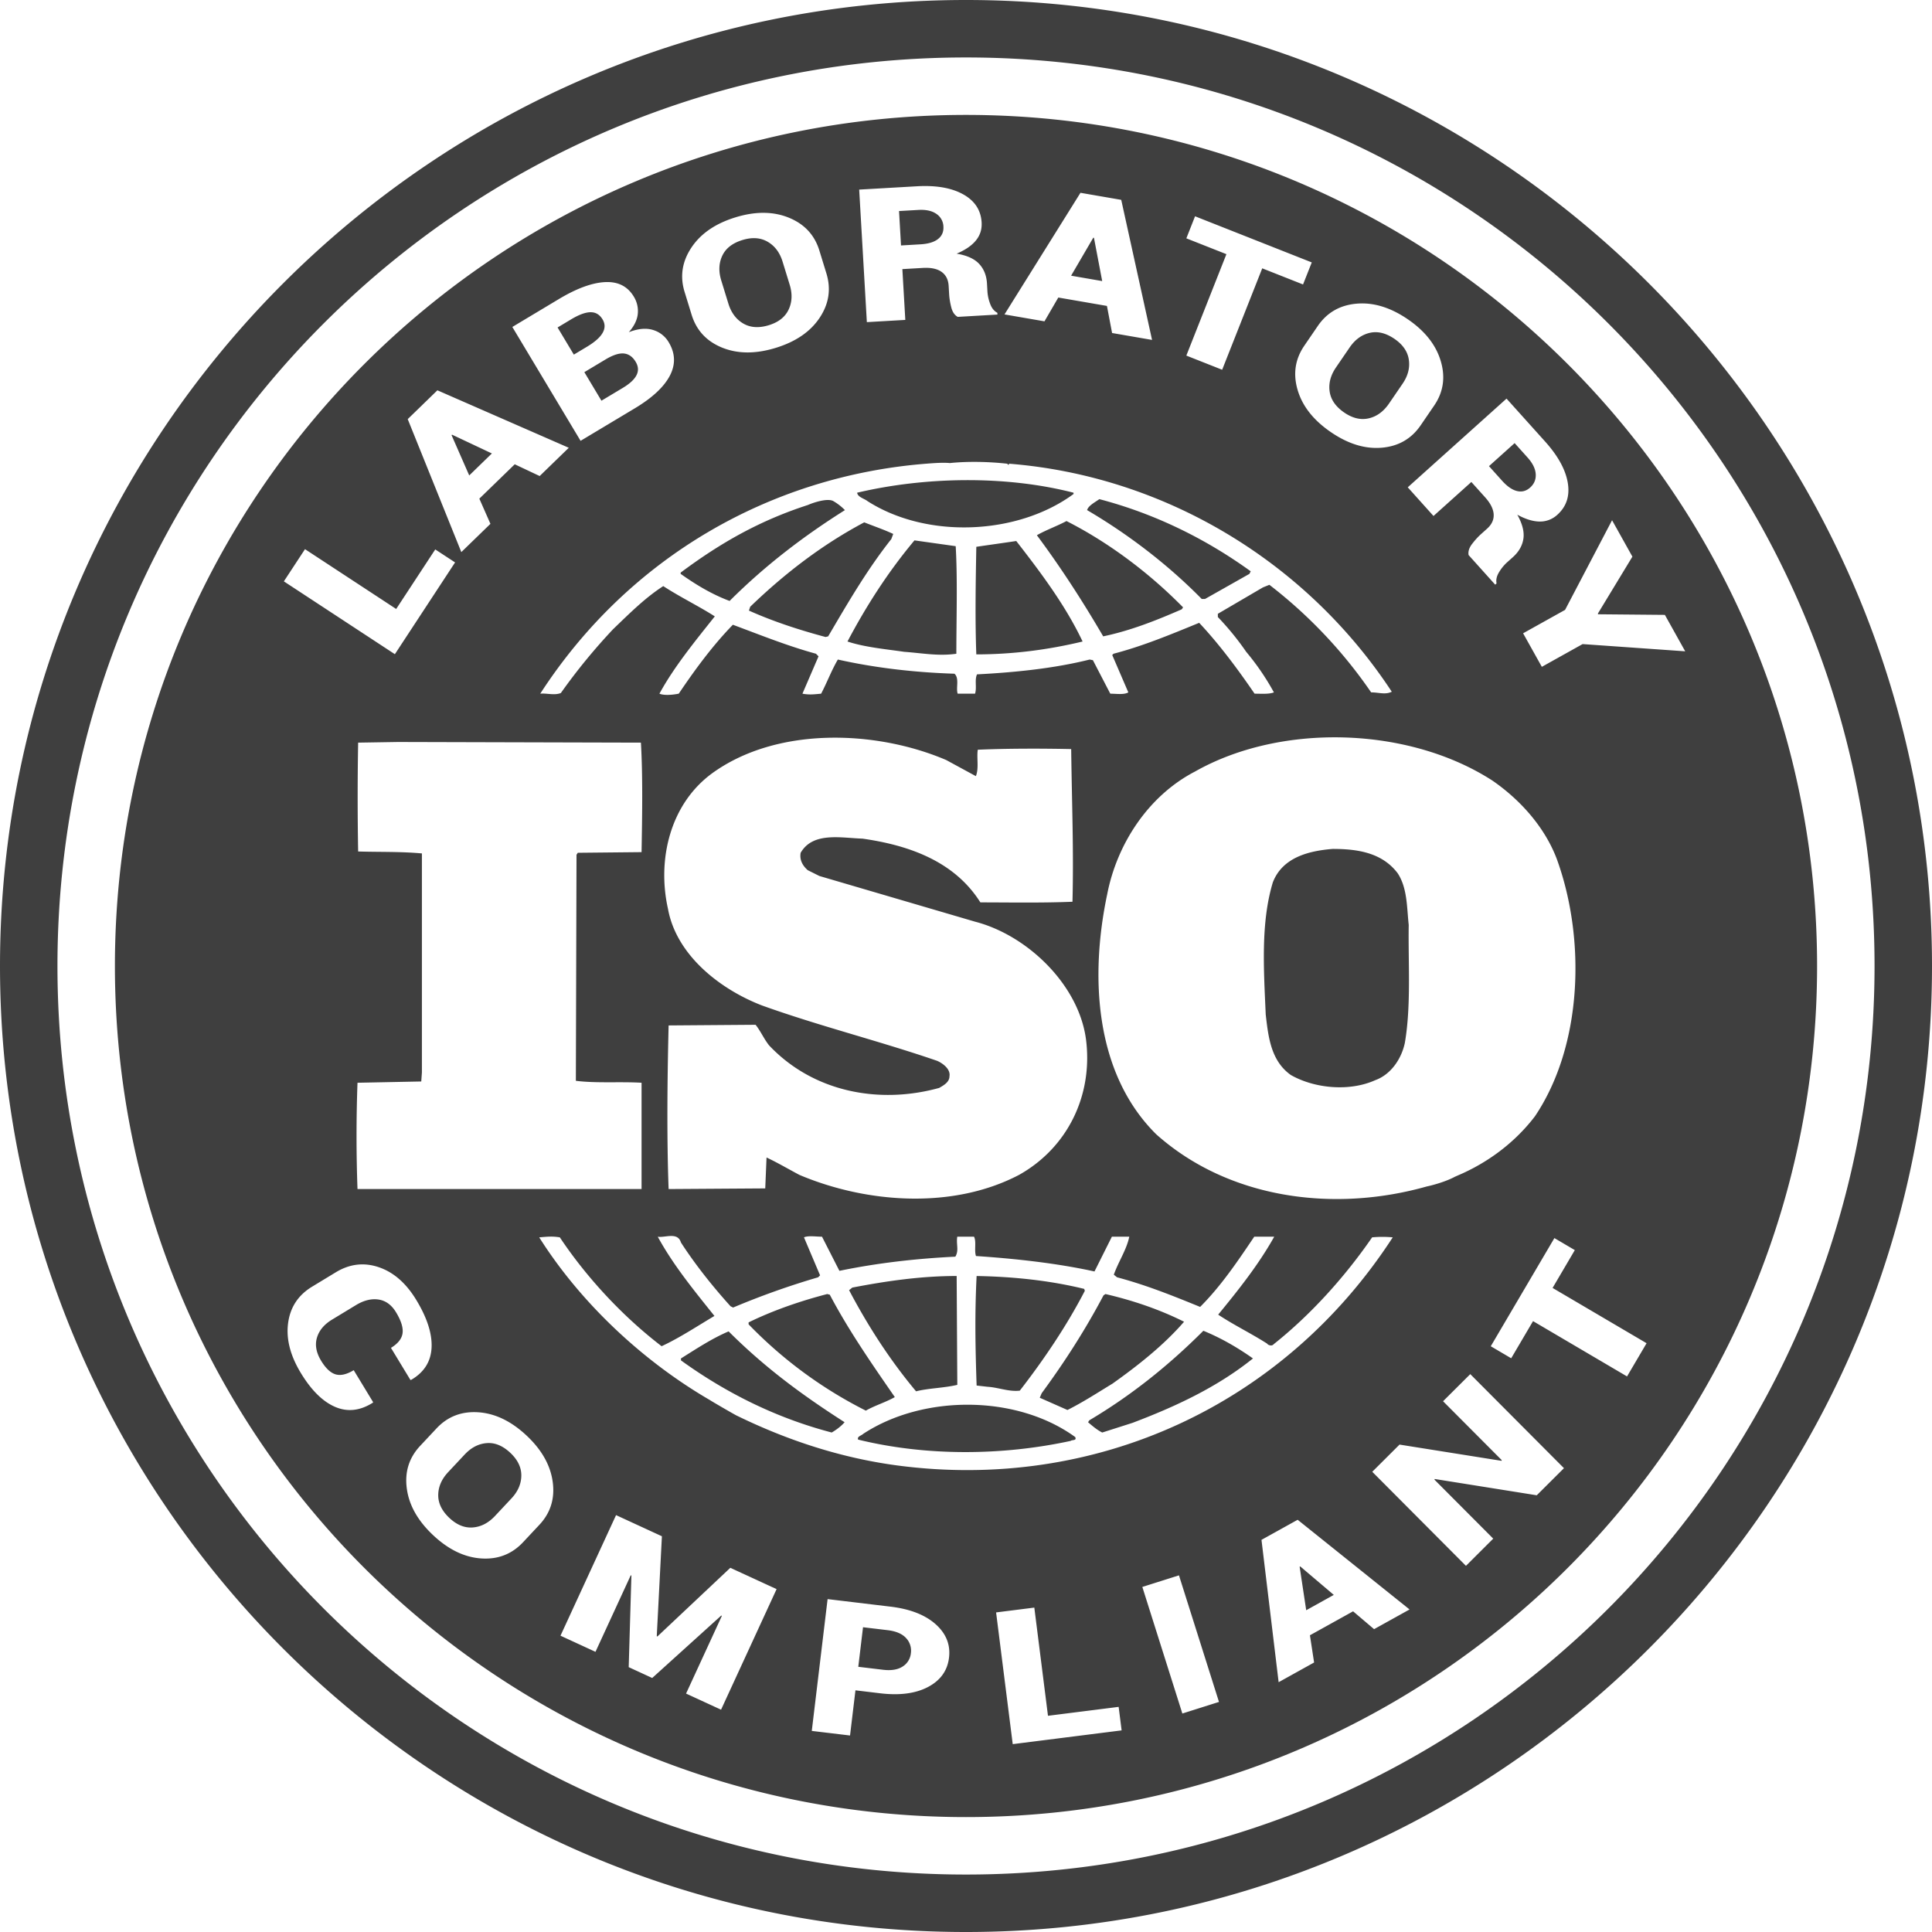 <?xml version="1.0" encoding="UTF-8"?> <svg xmlns="http://www.w3.org/2000/svg" width="134.5" height="134.5" viewBox="0 0 134.5 134.5"><path fill="#3F3F3F" d="M74.738 34.391c-3.9 2.87-10.224 3.14-14.349.493-.225-.18-.673-.269-.718-.583 4.754-1.121 10.359-1.211 15.066 0v.09zm-6.77 3.676c-.045 2.467-.09 5.112 0 7.489 2.511 0 4.978-.313 7.399-.896-1.166-2.467-2.871-4.754-4.619-6.996-.896.135-1.885.27-2.78.403zm.785 58.477c.762.045 1.479.359 2.242.269 1.703-2.196 3.273-4.528 4.528-6.95l-.044-.134c-2.378-.584-4.934-.853-7.49-.897-.134 2.646-.089 4.978 0 7.624l.764.088zm3.632.763l1.928.852c1.077-.538 2.108-1.21 3.14-1.838 1.703-1.211 3.543-2.646 4.978-4.306-1.704-.852-3.543-1.479-5.472-1.928l-.134.09c-1.256 2.376-2.69 4.618-4.306 6.815l-.134.315zm-8.722-59.688c-1.839 2.197-3.363 4.574-4.664 7.041 1.211.403 2.735.538 3.946.717 1.256.09 2.377.314 3.633.135 0-2.466.089-5.157-.045-7.489l-2.87-.404zm-29.782 62.846c-.568.045-1.079.31-1.533.795l-1.146 1.223c-.457.488-.688 1.02-.694 1.595-.005.574.256 1.109.785 1.604.514.481 1.056.699 1.627.654s1.085-.312 1.542-.8l1.146-1.223c.451-.482.679-1.011.685-1.585.005-.575-.251-1.104-.768-1.589-.528-.494-1.076-.72-1.644-.674zm27.918 13.023l-1.718-.205-.33 2.754 1.717.206c.578.069 1.034-.005 1.369-.223a1.23 1.23 0 0 0 .575-.926 1.272 1.272 0 0 0-.333-1.056c-.27-.296-.697-.479-1.28-.55zM41.954 23.171c.18-.317.179-.628-.004-.934-.202-.337-.481-.504-.837-.501-.355.003-.806.168-1.35.495l-.946.567 1.132 1.889.905-.542c.553-.332.92-.656 1.1-.974zm-.083 4.724l1.477-.885c.49-.293.812-.591.964-.892s.133-.611-.059-.931c-.202-.338-.463-.529-.783-.574-.32-.045-.73.075-1.231.361l-.075.045-1.483.889 1.19 1.987zm63.741 6.29c.337.081.643-.001.916-.247.28-.252.408-.564.384-.937s-.215-.757-.572-1.155l-.896-.998-1.785 1.604.906 1.009c.361.402.709.643 1.047.724zM89.866 74.84c1.658.942 4.08 1.166 5.873.359 1.121-.404 1.839-1.525 2.063-2.602.448-2.601.224-5.651.269-8.207-.134-1.211-.09-2.556-.762-3.587-1.076-1.436-2.78-1.704-4.529-1.704-1.659.134-3.498.583-4.17 2.331-.853 2.825-.629 6.099-.494 9.194.18 1.57.36 3.23 1.75 4.216zM64.08 17.009c.539-.031.945-.153 1.219-.366.274-.213.4-.503.379-.871a1.102 1.102 0 0 0-.492-.884c-.306-.213-.726-.305-1.26-.273l-1.338.077.138 2.396 1.354-.079zM34.243 31.568l-2.773-1.307-.034.033 1.23 2.805 1.577-1.531zm41.915-15.012l-.047-.008-1.544 2.645 2.165.375-.574-3.012zm16.697 94.477l-2.337-1.984-.041.023.457 3.028 1.921-1.067zm-26.21-14.624l-.045-7.578c-2.511 0-4.933.358-7.265.807l-.224.18c1.3 2.467 2.825 4.844 4.663 7.041.898-.225 1.929-.225 2.871-.45zm5.539-59.148c1.703 2.287 3.229 4.664 4.617 7.04 1.93-.403 3.723-1.121 5.471-1.883l.09-.135c-2.377-2.422-5.201-4.529-8.115-6.009-.675.359-1.436.627-2.063.987zm21.402-8.538c.581.397 1.149.53 1.707.399s1.025-.473 1.403-1.024l.946-1.383c.373-.544.519-1.102.437-1.67-.082-.568-.415-1.053-1-1.454-.599-.409-1.175-.548-1.729-.417-.555.131-1.02.471-1.395 1.019l-.946 1.383c-.378.552-.525 1.112-.443 1.681s.422 1.057 1.02 1.466zM126.5 67.25c0 32.723-26.527 59.25-59.25 59.25S8 99.973 8 67.25 34.527 8 67.25 8s59.25 26.527 59.25 59.25zm-14.273-31.033l-3.271 6.241-2.922 1.63 1.304 2.335 2.838-1.584 7.143.503-1.415-2.536-4.646-.042-.023-.042 2.408-3.97-1.416-2.535zM66.099 74.93c0 .403-.403.628-.717.808-4.216 1.166-8.789.269-11.839-2.96-.358-.448-.583-.986-.941-1.436l-6.055.046c-.089 3.632-.134 7.802 0 11.39l6.727-.045.09-2.152c.763.358 1.524.807 2.287 1.211 4.664 1.973 10.673 2.421 15.292 0 3.363-1.884 5.156-5.516 4.663-9.417-.493-3.812-4.081-7.266-7.713-8.207l-10.852-3.185-.808-.403c-.358-.314-.583-.718-.493-1.211.853-1.479 2.825-1.031 4.305-.986 3.14.448 6.368 1.524 8.206 4.439 1.973 0 4.26.045 6.412-.045.09-3.677-.044-6.906-.09-10.628-2.018-.045-4.483-.045-6.502.045-.09.538.09 1.301-.134 1.839l-2.062-1.121c-4.933-2.108-11.839-2.332-16.323.941-2.915 2.152-3.812 6.009-3.049 9.417.583 3.229 3.632 5.606 6.547 6.728 3.991 1.435 8.161 2.466 12.197 3.856.403.179.941.583.852 1.076zm9.76-29.015l.225.045 1.211 2.332c.404 0 .941.09 1.256-.09l-1.121-2.601.09-.09c2.062-.538 3.99-1.345 5.963-2.152 1.391 1.479 2.691 3.229 3.857 4.933.492 0 .986.045 1.346-.09a17.444 17.444 0 0 0-1.93-2.825 19.382 19.382 0 0 0-1.973-2.421v-.225l3.139-1.838.449-.18a32.985 32.985 0 0 1 7.084 7.488c.539 0 .988.18 1.436-.045-6.008-9.147-15.918-15.022-26.637-15.874l-.045.09-.09-.09c-1.209-.135-2.689-.18-3.989-.045-.494-.045-1.077 0-1.66.045-10.762.852-20.672 6.457-26.86 16.009.448-.045.986.135 1.435-.045a41.382 41.382 0 0 1 3.633-4.439c1.166-1.121 2.242-2.197 3.497-3.004 1.166.762 2.467 1.39 3.588 2.107-1.391 1.749-2.825 3.497-3.856 5.381.313.135.896.09 1.346 0 1.12-1.659 2.331-3.318 3.767-4.798 1.928.717 3.812 1.479 5.784 2.018l.18.18-1.121 2.601c.493.09.808.045 1.301 0 .403-.763.717-1.614 1.165-2.377 2.602.583 5.337.897 8.117.987.358.313.09.986.224 1.39h1.211c.135-.448-.045-.941.135-1.345 2.597-.135 5.332-.404 7.843-1.032zM40.09 75.243l.045-15.74.09-.135 4.439-.045c.045-2.556.09-5.291-.045-7.623l-16.906-.045-2.78.045a212.702 212.702 0 0 0 0 7.578c1.525.045 2.96 0 4.439.135v15.248l-.045.628-4.439.089a102.55 102.55 0 0 0 0 7.399h19.776v-7.399c-1.48-.089-3.139.045-4.574-.135zm40.403 3.723c5.022 4.484 12.332 5.471 18.834 3.632.309-.062 1.289-.313 1.962-.678l.19-.084c2.018-.853 3.946-2.242 5.381-4.126 3.319-4.933 3.543-12.333 1.525-17.894-.807-2.152-2.467-4.08-4.484-5.471-5.83-3.767-14.709-4.035-20.717-.628-3.273 1.704-5.426 5.067-6.1 8.521-1.21 5.696-.896 12.467 3.409 16.728zM104.88 27.75l-6.876 6.175 1.792 1.996 2.635-2.367.96 1.068c.374.417.572.812.594 1.184.021.372-.132.705-.459.999l-.416.373c-.217.195-.428.427-.631.694s-.283.524-.239.77l1.851 2.06.095-.085c-.051-.253.009-.516.178-.789a3.02 3.02 0 0 1 .524-.652l.435-.39c.415-.374.659-.8.731-1.281.071-.48-.069-1.038-.424-1.673.57.312 1.089.471 1.554.476a1.76 1.76 0 0 0 1.232-.471c.639-.574.881-1.318.727-2.231-.155-.914-.68-1.868-1.573-2.864l-2.69-2.992zm-13.138-5.058l-.939 1.373c-.643.939-.797 1.971-.463 3.094.333 1.124 1.104 2.099 2.314 2.926 1.2.822 2.381 1.183 3.542 1.083s2.063-.62 2.707-1.56l.938-1.372c.641-.936.795-1.967.462-3.092-.332-1.125-1.097-2.097-2.293-2.915-1.205-.825-2.391-1.188-3.558-1.089-1.166.099-2.069.616-2.71 1.552zm-6.363-4.998l-2.79 7.061 2.494.986 2.79-7.061 2.841 1.123.607-1.535-8.125-3.211-.606 1.535 2.789 1.102zM69.93 21.889l2.783.481.963-1.657 3.386.585.358 1.885 2.783.481-2.146-9.751-1.415-.245-.009.005.001-.006-1.415-.245-5.289 8.467zm-10.116-8.69l.534 9.227 2.677-.155-.205-3.536 1.434-.083c.56-.032.992.06 1.295.275.304.216.469.543.494.982l.032.558c.017.292.066.6.149.926.082.326.233.548.452.667l2.764-.16-.008-.126c-.229-.118-.396-.329-.504-.632a2.95 2.95 0 0 1-.184-.816l-.033-.583c-.031-.558-.213-1.015-.544-1.371-.331-.356-.854-.594-1.571-.713.6-.251 1.047-.557 1.342-.917.295-.36.428-.779.4-1.256-.05-.858-.48-1.511-1.29-1.96-.81-.449-1.883-.635-3.219-.558l-4.015.231zM47.66 20.324l.489 1.59c.335 1.088 1.045 1.851 2.132 2.29 1.087.438 2.331.442 3.731.011 1.39-.428 2.408-1.127 3.053-2.098.645-.971.8-2 .465-3.089l-.489-1.589c-.333-1.084-1.044-1.846-2.131-2.287-1.087-.44-2.324-.447-3.709-.021-1.396.429-2.418 1.131-3.067 2.106s-.808 2.004-.474 3.087zm-11.993 2.438l4.751 7.927 3.777-2.264c1.211-.726 2.022-1.481 2.435-2.266.412-.785.386-1.563-.078-2.336a1.888 1.888 0 0 0-1.088-.851c-.475-.149-1.038-.098-1.688.154.374-.426.582-.851.624-1.273a1.907 1.907 0 0 0-.275-1.2c-.433-.722-1.102-1.06-2.008-1.013-.906.047-1.974.439-3.203 1.176l-3.247 1.946zm-7.283 6.416l3.732 9.257 2.027-1.967-.773-1.753 2.465-2.393 1.735.819 2.027-1.968-9.147-4.001-1.03 1-.001.01-.004-.004-1.031 1zm-8.622 11.295l7.728 5.07 4.191-6.389-1.38-.905-2.72 4.146-6.348-4.164-1.471 2.242zm8.263 52.342c-.054.385-.323.725-.808 1.019l1.354 2.232h.045c.901-.521 1.377-1.267 1.428-2.235.051-.968-.303-2.078-1.063-3.331-.71-1.172-1.581-1.932-2.612-2.281-1.031-.349-2.028-.231-2.99.353l-1.65 1.001c-.966.586-1.523 1.43-1.671 2.531-.149 1.102.147 2.263.888 3.483.727 1.199 1.521 1.983 2.382 2.355.861.371 1.737.275 2.627-.29l.024-.033-1.354-2.231c-.492.298-.914.395-1.265.289s-.686-.421-1.004-.945c-.343-.565-.44-1.101-.291-1.605s.5-.926 1.054-1.261l1.661-1.008c.55-.333 1.074-.463 1.573-.388.498.075.904.37 1.217.886.357.587.508 1.075.455 1.459zm10.453 10.35c-.158-1.163-.766-2.239-1.824-3.23-1.065-.997-2.183-1.536-3.351-1.616-1.168-.079-2.14.295-2.915 1.123l-1.137 1.214c-.778.831-1.088 1.826-.928 2.987.159 1.161.773 2.242 1.843 3.244 1.062.994 2.174 1.53 3.337 1.607 1.163.077 2.133-.299 2.912-1.13l1.137-1.214c.775-.828 1.084-1.823.926-2.985zm15.586 7.465l-3.221-1.484-5.078 4.781-.043-.02.358-6.957-3.192-1.472-3.868 8.394 2.436 1.123 2.455-5.327.046.015-.188 6.379 1.636.754 4.808-4.348.041.025-2.492 5.408 2.436 1.122 3.866-8.393zm11.069 2.44c-.732-.65-1.778-1.057-3.138-1.22l-4.38-.525-1.101 9.176 2.663.319.377-3.145 1.718.206c1.36.163 2.473.016 3.337-.44.864-.457 1.351-1.137 1.459-2.04s-.203-1.68-.935-2.331zm31.825-26.929a7.64 7.64 0 0 0-1.435 0c-1.884 2.735-4.261 5.381-6.86 7.444-.09.134-.359.089-.449-.045-1.121-.718-2.332-1.301-3.408-2.019 1.436-1.749 2.825-3.498 3.902-5.426h-1.391c-1.121 1.659-2.287 3.408-3.767 4.888-1.974-.807-3.767-1.524-5.785-2.062l-.224-.18c.313-.896.896-1.749 1.076-2.646h-1.211l-1.211 2.421c-2.646-.582-5.561-.896-8.251-1.075-.135-.404.044-.987-.135-1.346h-1.166c-.09.538.135.941-.135 1.391-2.779.134-5.471.448-8.071.986l-1.211-2.377c-.448 0-.941-.09-1.256.045l1.121 2.646-.134.135a54.825 54.825 0 0 0-5.92 2.107l-.179-.09c-1.256-1.39-2.467-2.915-3.453-4.439-.225-.762-1.121-.313-1.614-.403 1.076 1.973 2.511 3.722 3.946 5.516-1.211.718-2.422 1.524-3.678 2.107-2.69-2.062-5.201-4.753-7.085-7.578-.538-.09-.896-.045-1.435 0 2.897 4.588 7.246 8.638 11.898 11.337.065.053 1.796 1.058 1.86 1.076 3.493 1.705 7.202 2.932 11.129 3.461 13.77 1.839 26.909-4.125 34.532-15.874zm-18.874 34.323l-.207-1.637-4.92.621-.951-7.532-2.661.336 1.158 9.17 7.581-.958zm6.778-1.981l-2.786-8.812-2.55.807 2.786 8.812 2.55-.807zm13.267-6.437l-7.79-6.244-1.255.697-.004.009-.003-.005-1.256.697 1.194 9.909 2.469-1.371-.29-1.895 3.004-1.668 1.462 1.242 2.469-1.371zm10.749-9.836l-6.522-6.547-1.895 1.887 4.09 4.105-.024.043-7.096-1.13-1.899 1.893 6.523 6.548 1.899-1.894-4.095-4.109.024-.043 7.101 1.134 1.894-1.887zm5.752-8.699l-6.544-3.849 1.548-2.633-1.422-.837-4.429 7.53 1.422.837 1.521-2.586 6.544 3.85 1.36-2.312zM50.705 21.128c.196.639.542 1.104 1.039 1.394s1.09.329 1.783.116c.672-.207 1.131-.569 1.375-1.087s.269-1.096.072-1.735l-.493-1.602c-.194-.631-.539-1.091-1.035-1.381s-1.083-.331-1.76-.123c-.693.213-1.161.577-1.403 1.092s-.267 1.09-.071 1.725l.493 1.601zm7.308 13.756c-.381-.212-1.303.068-1.771.272-3.318 1.076-6.031 2.598-8.856 4.706v.09c1.076.763 2.197 1.435 3.408 1.884 2.512-2.512 5.247-4.574 8.027-6.323a3.8 3.8 0 0 0-.808-.629zM83.887 41.7l3.094-1.749.09-.179c-3.229-2.332-6.771-4.036-10.537-5.023-.314.225-.764.449-.854.763 2.826 1.659 5.605 3.767 7.982 6.188h.225zM60.098 99.818c-.135.134-.448.179-.358.403 4.753 1.166 10.045 1.121 14.798.09.089-.09.448 0 .313-.27-4.08-2.959-10.582-2.959-14.753-.223zM47.407 94.57v.136c3.229 2.331 6.727 4.035 10.493 5.021.313-.179.673-.448.897-.717-2.871-1.839-5.517-3.768-8.072-6.323-1.165.494-2.242 1.211-3.318 1.883zm14.888 2.692c-1.614-2.332-3.229-4.664-4.529-7.13l-.179-.045c-1.884.493-3.723 1.121-5.472 1.973v.135a30.236 30.236 0 0 0 8.162 6.009c.628-.359 1.39-.584 2.018-.942zm-.111-60.091c-.673-.313-1.346-.538-2.019-.807-2.87 1.524-5.471 3.497-7.937 5.874l-.09.269c1.704.763 3.497 1.346 5.336 1.839l.18-.045c1.345-2.287 2.69-4.618 4.395-6.771l.135-.359zm13.653 61.705l-.09.135c.314.269.629.538.987.717l2.108-.673c2.959-1.121 5.873-2.466 8.385-4.484-1.076-.762-2.242-1.435-3.453-1.927-2.465 2.465-5.067 4.528-7.937 6.232zM67.25 4c34.932 0 63.25 28.318 63.25 63.25s-28.318 63.25-63.25 63.25S4 102.182 4 67.25 32.318 4 67.25 4m0-4C30.168 0 0 30.168 0 67.25s30.168 67.25 67.25 67.25 67.25-30.168 67.25-67.25S104.332 0 67.25 0z"></path></svg> 